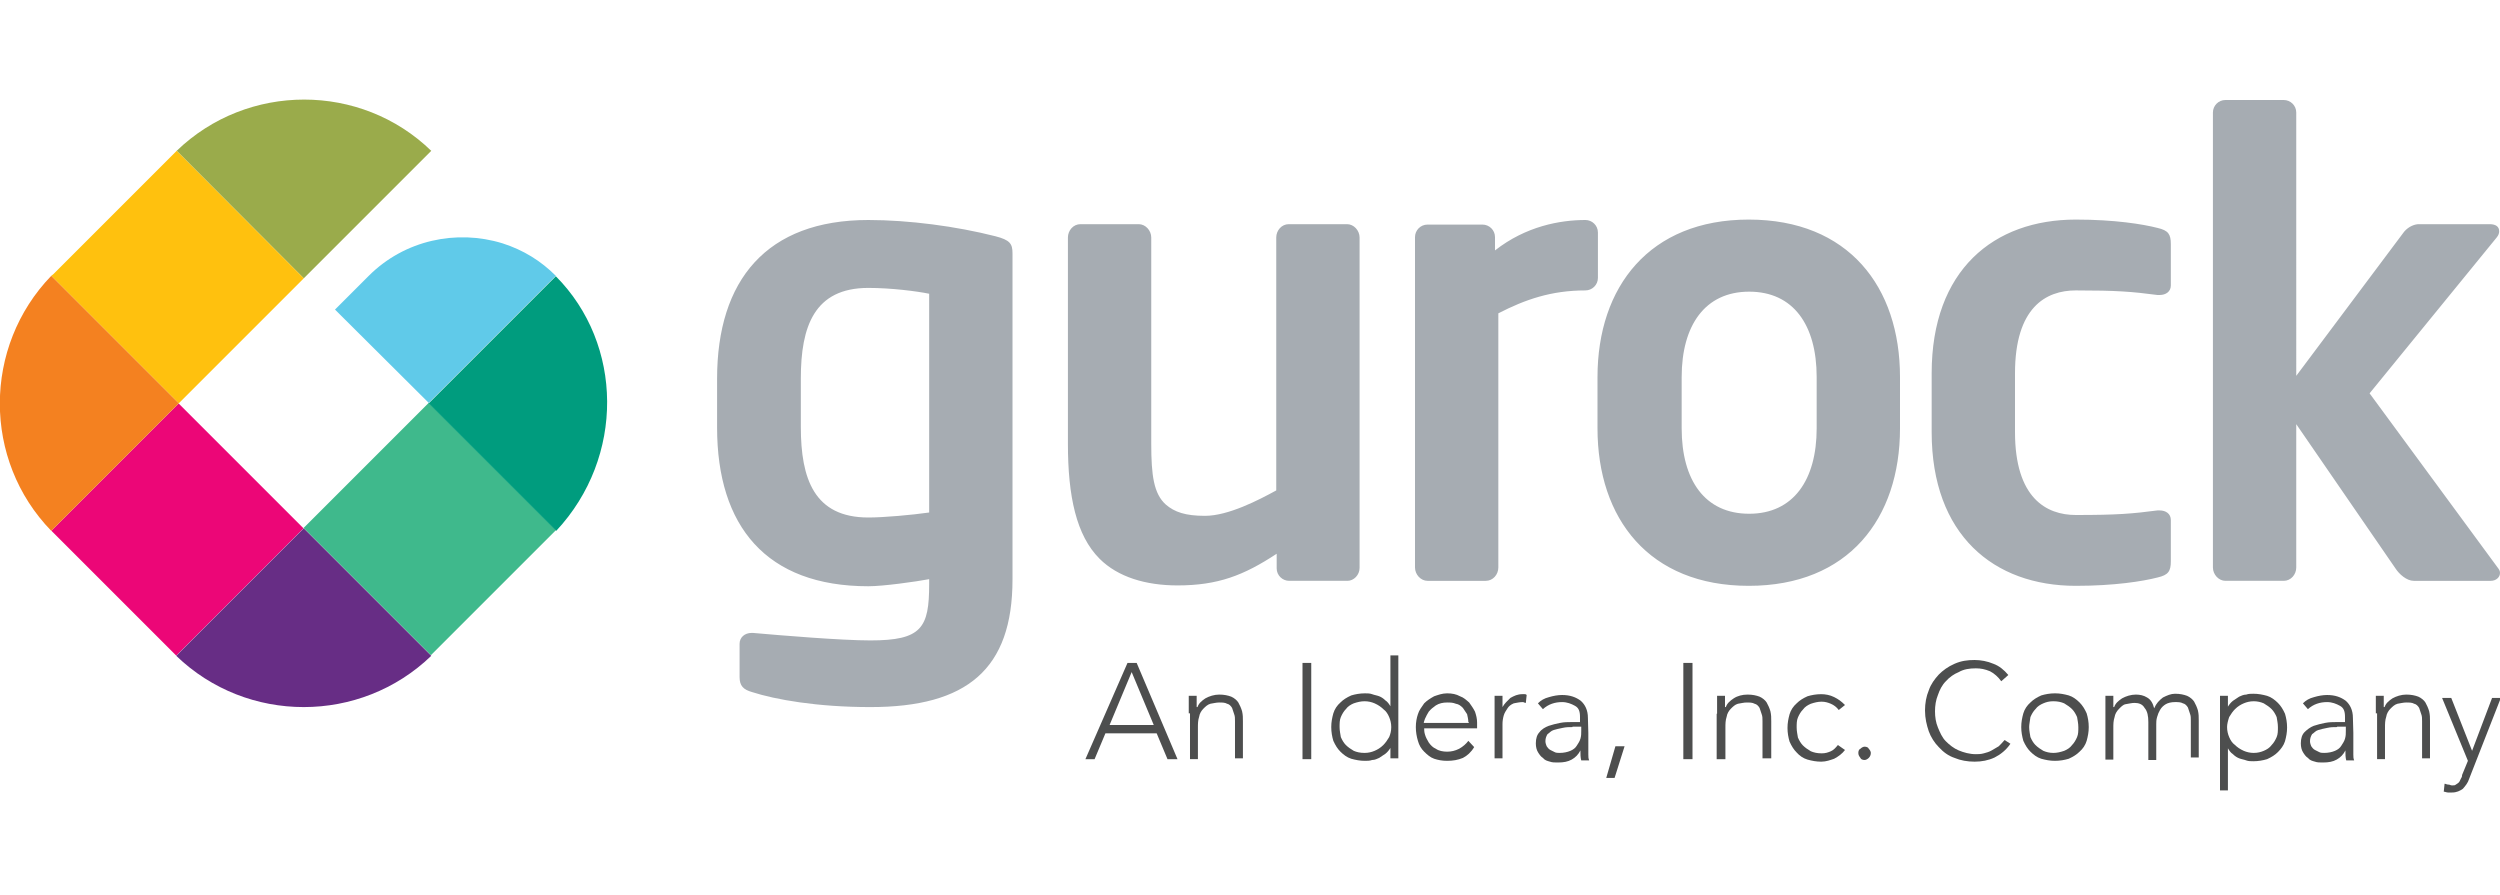 <?xml version="1.0" encoding="utf-8"?>
<!-- Generator: Adobe Illustrator 24.1.0, SVG Export Plug-In . SVG Version: 6.00 Build 0)  -->
<svg version="1.1" id="Layer_1" xmlns="http://www.w3.org/2000/svg" xmlns:xlink="http://www.w3.org/1999/xlink" x="0px" y="0px"
	 viewBox="0 0 600 214.8" style="enable-background:new 0 0 600 214.8;" xml:space="preserve">
<style type="text/css">
	.st0{fill:#A6ACB2;}
	.st1{fill-rule:evenodd;clip-rule:evenodd;fill:#9AAB4B;}
	.st2{fill-rule:evenodd;clip-rule:evenodd;fill:#EC0677;}
	.st3{fill-rule:evenodd;clip-rule:evenodd;fill:#FFC10E;}
	.st4{fill-rule:evenodd;clip-rule:evenodd;fill:#3FB98C;}
	.st5{fill-rule:evenodd;clip-rule:evenodd;fill:#60CAE9;}
	.st6{fill-rule:evenodd;clip-rule:evenodd;fill:#009C7E;}
	.st7{fill-rule:evenodd;clip-rule:evenodd;fill:#672D85;}
	.st8{fill-rule:evenodd;clip-rule:evenodd;fill:#F48120;}
	.st9{fill:#4D4E4E;}
	.st10{fill-rule:evenodd;clip-rule:evenodd;fill:#4D4E4E;}
</style>
<g id="gurock_Full_Color">
	<path id="gurock" class="st0" d="M223,123c-4.2,0.6-10.9,1.2-14.6,1.2c-13,0-16.2-9.3-16.2-21.7V90.8c0-12.4,3.2-21.7,16.2-21.7
		c5.5,0,11.7,0.8,14.6,1.4V123z M326.3,136.3V57c0-1.7-1.4-3.2-3-3.2h-14c-1.7,0-3,1.5-3,3.2v60.7c-4.2,2.3-11.5,6.1-17.1,6.1
		c-4.7,0-7.3-0.9-9.4-2.7c-2.9-2.6-3.5-7-3.5-14.6V57c0-1.7-1.4-3.2-3-3.2h-14c-1.7,0-3,1.5-3,3.2v49.5c0,12.6,2,22,7.6,27.6
		c4.4,4.4,11.1,6.4,18.7,6.4c9.7,0,15.9-2.4,23.8-7.6v3.5c0,1.7,1.4,3,3,3h14C324.9,139.4,326.3,138,326.3,136.3z M383.5,66.7V55.8
		c0-1.7-1.4-3-3-3c-6.1,0-14.3,1.5-21.7,7.3v-3.2c0-1.7-1.4-3-3-3h-13.2c-1.7,0-3,1.4-3,3v79.3c0,1.7,1.4,3.2,3,3.2h14
		c1.7,0,3-1.5,3-3.2v-61c6.4-3.3,12.7-5.5,20.9-5.5C382.1,69.7,383.5,68.4,383.5,66.7z M600,137.5c0-0.5-0.2-0.8-0.5-1.2l-30.8-41.9
		L599.2,57c0.5-0.6,0.6-1.1,0.6-1.5c0-1.1-0.8-1.7-2.3-1.7h-17c-0.9,0-2.4,0.5-3.5,1.8l-25.9,34.6V27c0-1.7-1.4-3-3-3h-14
		c-1.7,0-3,1.4-3,3v109.2c0,1.7,1.4,3.2,3,3.2h14c1.7,0,3-1.5,3-3.2v-34.4l23.8,34.6c0.9,1.4,2.7,3,4.4,3h18.5
		C599.1,139.4,600,138.5,600,137.5z M436,102.8c0,12.4-5.6,20.5-16.2,20.5c-10.6,0-16.2-8-16.2-20.5V90.5c0-12.4,5.6-20.5,16.2-20.5
		c10.6,0,16.2,8,16.2,20.5V102.8z M456,102.8V90.5c0-21.7-12.4-37.8-36.3-37.8c-23.8,0-36.3,16.1-36.3,37.8v12.3
		c0,21.7,12.4,37.8,36.3,37.8C443.6,140.6,456,124.5,456,102.8z M521,134.7v-9.9c0-1.5-1.2-2.3-2.7-2.3c-0.2,0-0.3,0-0.5,0
		c-6.1,0.8-9.7,1.1-19.6,1.1c-7.1,0-14.6-4.1-14.6-19.9V89.6c0-15.8,7.4-19.9,14.6-19.9c9.9,0,13.5,0.3,19.6,1.1c0.2,0,0.3,0,0.5,0
		c1.5,0,2.7-0.8,2.7-2.3v-9.9c0-2.4-0.6-3.3-3.2-3.9c-3.5-0.9-10.3-2-19.6-2c-19.7,0-34.6,12.1-34.6,36.9v14.1
		c0,24.7,14.9,36.9,34.6,36.9c9.3,0,16.1-1.1,19.6-2C520.4,138,521,137.1,521,134.7z M243,139.1V60.8c0-2.3-0.6-3.2-4.1-4.1
		c-9.4-2.4-20.8-3.9-30.5-3.9c-24.4,0-36.3,14.4-36.3,38.1v11.7c0,23.7,11.8,38.1,36.3,38.1c3.6,0,11.4-1.1,14.6-1.7v1.2
		c0,10.5-1.8,13.5-14.1,13.5c-7,0-21.4-1.2-28.2-1.8c-0.2,0-0.3,0-0.3,0c-1.7,0-2.9,1.1-2.9,2.6v8c0,2.1,0.9,3,3,3.6
		c5.6,1.8,15.6,3.6,28.4,3.6C232.1,169.7,243,160.6,243,139.1z"/>
	<g id="icon">
		<path class="st1" d="M42.4,36.2c17-16.4,44.2-16.4,61.1,0L72.9,66.8L42.4,36.2z"/>
		
			<rect x="21" y="105.9" transform="matrix(0.707 -0.707 0.707 0.707 -77.39 67.353)" class="st2" width="43.2" height="42.4"/>
		<polygon class="st3" points="12.8,65.8 42.4,36.2 72.9,66.8 42.9,96.8 12.3,66.2 		"/>
		
			<rect x="82" y="105.4" transform="matrix(0.707 -0.707 0.707 0.707 -59.631 110.167)" class="st4" width="42.5" height="43.2"/>
		<path class="st5" d="M80.4,74.3l8.1-8.1c8.6-8.6,21.1-11.2,32.1-7.8c5,1.6,9.2,4.2,12.8,7.8l-30.5,30.5L80.4,74.3z"/>
		<path class="st6" d="M102.9,96.8l30.5-30.5c16.2,16.3,16.6,43.4,0.1,61.1l0,0L102.9,96.8z"/>
		<path class="st7" d="M72.9,126.8l30.6,30.6c-17,16.4-44.2,16.4-61.2,0L72.9,126.8z"/>
		<path class="st8" d="M42.9,96.8l-30.6,30.6c-16.5-17-16.4-44.2,0-61.2L42.9,96.8z"/>
	</g>
</g>
<path class="st9" d="M271.6,161.3l-5.3,12.7h10.6L271.6,161.3L271.6,161.3z M270.6,159.1h2.2l9.8,23.1h-2.4l-2.6-6.2h-12.3l-2.6,6.2
	h-2.2L270.6,159.1L270.6,159.1z"/>
<path class="st9" d="M285.3,171.3c0-0.3,0-0.7,0-1s0-0.9,0-1.2s0-0.9,0-1.2s0-0.7,0-0.9h1.9c0,0.5,0,1,0,1.7c0,0.5,0,0.9,0,1h0.2
	c0.3-0.9,1-1.5,1.9-2.1c0.9-0.5,2.1-0.9,3.3-0.9s2.1,0.2,2.9,0.5c0.7,0.3,1.4,0.9,1.7,1.4c0.3,0.5,0.7,1.4,0.9,2.1
	c0.2,0.9,0.2,1.5,0.2,2.4v8.9h-1.9v-8.9c0-0.7,0-1.2-0.2-1.7c-0.2-0.5-0.3-1-0.5-1.5c-0.3-0.5-0.7-0.9-1.2-1
	c-0.5-0.3-1.2-0.3-1.9-0.3c-0.7,0-1.4,0.2-2.1,0.3c-0.7,0.2-1.2,0.7-1.7,1.2c-0.5,0.5-0.9,1.2-1,1.9c-0.3,0.9-0.3,1.7-0.3,2.7v7.5
	h-1.9v-11H285.3z"/>
<polygon class="st10" points="314.7,159.1 312.6,159.1 312.6,182.2 314.7,182.2 "/>
<path class="st9" d="M333.9,174.5c0-0.9-0.2-1.7-0.5-2.4c-0.3-0.7-0.7-1.4-1.4-1.9c-0.5-0.5-1.2-1-2.1-1.4c-0.7-0.3-1.5-0.5-2.4-0.5
	c-0.9,0-1.7,0.2-2.6,0.5c-0.7,0.3-1.4,0.7-1.9,1.4c-0.5,0.5-0.9,1.2-1.2,1.9c-0.3,0.7-0.3,1.5-0.3,2.4s0.2,1.7,0.3,2.4
	c0.3,0.7,0.7,1.4,1.2,1.9c0.5,0.5,1.2,1,1.9,1.4c0.7,0.3,1.5,0.5,2.6,0.5c0.9,0,1.7-0.2,2.4-0.5c0.7-0.3,1.4-0.7,2.1-1.4
	c0.5-0.5,1-1.2,1.4-1.9C333.7,176.2,333.9,175.4,333.9,174.5 M333.7,179.5L333.7,179.5c-0.3,0.5-0.7,1-1.2,1.4c-0.5,0.3-1,0.7-1.5,1
	c-0.5,0.2-1,0.5-1.7,0.5c-0.5,0.2-1.2,0.2-1.7,0.2c-1.2,0-2.2-0.2-3.3-0.5c-1-0.3-1.9-1-2.6-1.7c-0.7-0.7-1.2-1.5-1.7-2.6
	c-0.3-1-0.5-2.1-0.5-3.3c0-1.2,0.2-2.2,0.5-3.3c0.3-1,0.9-1.9,1.7-2.6c0.7-0.7,1.5-1.2,2.6-1.7c1-0.3,2.1-0.5,3.3-0.5
	c0.5,0,1.2,0,1.7,0.2s1.2,0.3,1.7,0.5c0.5,0.2,1,0.5,1.5,1c0.5,0.3,0.9,0.9,1.2,1.4l0,0v-12.2h1.9v24.7h-1.9V179.5L333.7,179.5z"/>
<path class="st9" d="M352.4,173.3c0-0.7-0.2-1.4-0.3-1.9c-0.3-0.5-0.7-1-1-1.5c-0.5-0.5-1-0.9-1.7-1c-0.7-0.3-1.4-0.3-2.1-0.3
	c-1,0-1.9,0.2-2.7,0.7c-0.7,0.5-1.2,0.9-1.7,1.5c-0.3,0.5-0.7,1.2-0.9,1.7c-0.2,0.5-0.3,0.9-0.3,1h10.8V173.3z M353.8,179.3
	c-0.7,1.2-1.7,2.1-2.7,2.6c-1.2,0.5-2.4,0.7-3.8,0.7c-1.2,0-2.2-0.2-3.1-0.5c-0.9-0.3-1.7-1-2.4-1.7s-1.2-1.5-1.5-2.6
	c-0.3-1-0.5-2.1-0.5-3.3c0-1.2,0.2-2.2,0.5-3.1c0.3-1,0.9-1.7,1.5-2.6c0.7-0.7,1.5-1.2,2.4-1.7c0.9-0.3,1.9-0.7,3.1-0.7
	s2.2,0.2,3.1,0.7c0.9,0.3,1.5,0.9,2.2,1.5c0.5,0.7,1,1.4,1.4,2.2c0.3,0.9,0.5,1.7,0.5,2.6v1.4h-12.7c0,0.3,0,0.9,0.2,1.5
	c0.2,0.7,0.5,1.2,0.9,1.9c0.5,0.7,1,1.2,1.7,1.5c0.7,0.5,1.7,0.7,2.7,0.7s1.9-0.2,2.9-0.7c0.9-0.5,1.7-1.2,2.2-1.9L353.8,179.3
	L353.8,179.3z"/>
<path class="st9" d="M358.7,171.3c0-0.3,0-0.7,0-1s0-0.9,0-1.2s0-0.9,0-1.2s0-0.7,0-0.9h1.9c0,0.5,0,1,0,1.7c0,0.5,0,0.9,0,1
	c0.5-0.9,1.2-1.5,1.9-2.2c0.9-0.5,1.7-0.9,2.9-0.9c0.2,0,0.3,0,0.5,0c0.2,0,0.3,0,0.5,0.2l-0.2,1.9c-0.3,0-0.5-0.2-0.7-0.2
	c-0.9,0-1.5,0.2-2.2,0.3c-0.7,0.3-1.2,0.7-1.5,1.2c-0.3,0.5-0.7,1-0.9,1.7s-0.3,1.4-0.3,2.1v8.2h-1.9L358.7,171.3L358.7,171.3z"/>
<path class="st9" d="M377.4,174.5c-0.9,0-1.5,0-2.4,0.2c-0.9,0.2-1.5,0.3-2.1,0.5c-0.7,0.2-1,0.7-1.5,1c-0.3,0.5-0.5,1-0.5,1.7
	c0,0.5,0.2,0.9,0.3,1.2c0.2,0.3,0.5,0.7,0.9,0.9c0.3,0.2,0.7,0.3,1,0.5s0.9,0.2,1.2,0.2c1,0,1.9-0.2,2.6-0.5
	c0.7-0.3,1.2-0.7,1.5-1.2c0.3-0.5,0.7-1,0.9-1.7c0.2-0.7,0.2-1.2,0.2-1.9v-1h-2.1V174.5z M381.2,175.9c0,0.7,0,1.4,0,2.1
	c0,0.5,0,1.2,0,1.7c0,0.5,0,1,0,1.4c0,0.5,0,0.9,0.2,1.4h-1.9c-0.2-0.7-0.2-1.5-0.2-2.4l0,0c-0.5,1-1.2,1.7-2.1,2.2
	c-0.9,0.5-1.9,0.7-3.3,0.7c-0.7,0-1.4,0-1.9-0.2c-0.7-0.2-1.2-0.3-1.7-0.9c-0.5-0.3-0.9-0.9-1.2-1.4c-0.3-0.5-0.5-1.2-0.5-2.1
	c0-1.2,0.3-2.1,0.9-2.7c0.5-0.7,1.4-1.2,2.2-1.5c0.9-0.3,1.7-0.5,2.7-0.7c1-0.2,1.9-0.2,2.6-0.2h2.2v-1.2c0-1.4-0.3-2.2-1.2-2.7
	c-0.9-0.5-1.9-0.9-3.1-0.9c-1.7,0-3.3,0.5-4.6,1.7l-1.2-1.4c0.7-0.7,1.5-1.2,2.7-1.5c1-0.3,2.1-0.5,3.1-0.5c1.9,0,3.3,0.5,4.5,1.4
	c1,0.9,1.7,2.2,1.7,4.1L381.2,175.9L381.2,175.9z"/>
<polygon class="st9" points="387.7,179.1 389.9,179.1 387.5,186.7 385.5,186.7 "/>
<polygon class="st10" points="406.2,159.1 404,159.1 404,182.2 406.2,182.2 "/>
<path class="st9" d="M412.1,171.3c0-0.3,0-0.7,0-1s0-0.9,0-1.2s0-0.9,0-1.2s0-0.7,0-0.9h1.9c0,0.5,0,1,0,1.7c0,0.5,0,0.9,0,1h0.2
	c0.3-0.9,1-1.5,1.9-2.1s2.1-0.9,3.3-0.9s2.1,0.2,2.9,0.5c0.7,0.3,1.4,0.9,1.7,1.4c0.3,0.5,0.7,1.4,0.9,2.1c0.2,0.9,0.2,1.5,0.2,2.4
	v8.9H423v-8.9c0-0.7,0-1.2-0.2-1.7c-0.2-0.5-0.3-1-0.5-1.5c-0.3-0.5-0.7-0.9-1.2-1c-0.5-0.3-1.2-0.3-1.9-0.3s-1.4,0.2-2.1,0.3
	c-0.7,0.2-1.2,0.7-1.7,1.2c-0.5,0.5-0.9,1.2-1,1.9c-0.3,0.9-0.3,1.7-0.3,2.7v7.5h-2.1V171.3L412.1,171.3z"/>
<path class="st9" d="M442.8,180c-0.7,0.9-1.5,1.5-2.6,2.1c-0.9,0.3-1.9,0.7-3.1,0.7s-2.2-0.2-3.3-0.5c-1-0.3-1.9-0.9-2.6-1.7
	c-0.7-0.7-1.2-1.5-1.7-2.6c-0.3-1-0.5-2.1-0.5-3.3c0-1.2,0.2-2.2,0.5-3.3c0.3-1,0.9-1.9,1.7-2.6c0.7-0.7,1.5-1.2,2.6-1.7
	c1-0.3,2.1-0.5,3.3-0.5c1,0,2.1,0.2,3.1,0.7c1,0.5,1.7,1,2.6,1.9l-1.5,1.2c-0.5-0.7-1.2-1.2-1.9-1.5c-0.7-0.3-1.4-0.5-2.2-0.5
	c-0.9,0-1.7,0.2-2.6,0.5c-0.7,0.3-1.4,0.7-1.9,1.4c-0.5,0.5-0.9,1.2-1.2,1.9c-0.3,0.7-0.3,1.5-0.3,2.4c0,0.9,0.2,1.7,0.3,2.4
	c0.3,0.7,0.7,1.4,1.2,1.9c0.5,0.5,1.2,1,1.9,1.4c0.7,0.3,1.5,0.5,2.6,0.5c0.9,0,1.5-0.2,2.2-0.5c0.7-0.3,1.2-0.9,1.7-1.5L442.8,180
	L442.8,180z"/>
<path class="st9" d="M446,180.7c0-0.5,0.2-0.9,0.5-1c0.3-0.3,0.7-0.5,1-0.5c0.5,0,0.9,0.2,1,0.5c0.3,0.3,0.5,0.7,0.5,1
	c0,0.5-0.2,0.9-0.5,1.2c-0.3,0.3-0.7,0.5-1,0.5c-0.5,0-0.9-0.2-1-0.5C446.2,181.5,446,181.2,446,180.7"/>
<path class="st9" d="M482.5,178.5c-1,1.5-2.4,2.6-3.8,3.3c-1.5,0.7-3.1,1-4.8,1s-3.4-0.3-4.8-0.9c-1.5-0.5-2.7-1.4-3.8-2.6
	c-1-1-1.9-2.4-2.4-3.8c-0.5-1.5-0.9-3.1-0.9-5c0-1.7,0.3-3.4,0.9-4.8c0.5-1.5,1.4-2.7,2.4-3.8c1-1,2.2-1.9,3.8-2.6s3.1-0.9,4.8-0.9
	c1.5,0,3.1,0.3,4.5,0.9c1.4,0.5,2.6,1.5,3.6,2.7l-1.7,1.5c-0.7-1-1.7-1.9-2.7-2.4c-1.2-0.5-2.2-0.7-3.4-0.7c-1.5,0-2.9,0.2-4.1,0.9
	c-1.2,0.5-2.2,1.2-3.1,2.2c-0.9,0.9-1.5,2.1-1.9,3.3c-0.5,1.2-0.7,2.6-0.7,3.9c0,1.4,0.2,2.7,0.7,3.9c0.5,1.2,1,2.4,1.9,3.3
	s1.9,1.7,3.1,2.2c1.2,0.5,2.6,0.9,4.1,0.9c0.5,0,1.2,0,1.9-0.2c0.7-0.2,1.2-0.3,1.9-0.7s1.2-0.7,1.7-1c0.5-0.5,1-1,1.4-1.5
	L482.5,178.5L482.5,178.5z"/>
<path class="st9" d="M487,174.5c0,0.9,0.2,1.7,0.3,2.4c0.3,0.7,0.7,1.4,1.2,1.9c0.5,0.5,1.2,1,1.9,1.4c0.7,0.3,1.5,0.5,2.4,0.5
	c0.9,0,1.7-0.2,2.6-0.5c0.7-0.3,1.4-0.7,1.9-1.4c0.5-0.5,0.9-1.2,1.2-1.9c0.3-0.7,0.3-1.5,0.3-2.4s-0.2-1.7-0.3-2.4
	c-0.3-0.7-0.7-1.4-1.2-1.9c-0.5-0.5-1.2-1-1.9-1.4c-0.7-0.3-1.5-0.5-2.6-0.5c-1,0-1.7,0.2-2.4,0.5c-0.7,0.3-1.4,0.7-1.9,1.4
	c-0.5,0.5-0.9,1.2-1.2,1.9C487.2,173,487,173.8,487,174.5 M485.1,174.5c0-1.2,0.2-2.2,0.5-3.3c0.3-1,0.9-1.9,1.7-2.6
	c0.7-0.7,1.5-1.2,2.6-1.7c1-0.3,2.1-0.5,3.3-0.5s2.2,0.2,3.3,0.5c1,0.3,1.9,1,2.6,1.7s1.2,1.5,1.7,2.6c0.3,1,0.5,2.1,0.5,3.3
	c0,1.2-0.2,2.2-0.5,3.3c-0.3,1-0.9,1.9-1.7,2.6c-0.7,0.7-1.5,1.2-2.6,1.7c-1,0.3-2.1,0.5-3.3,0.5s-2.2-0.2-3.3-0.5
	c-1-0.3-1.9-1-2.6-1.7c-0.7-0.7-1.2-1.5-1.7-2.6C485.3,176.7,485.1,175.7,485.1,174.5"/>
<path class="st9" d="M505.3,171.3c0-0.3,0-0.7,0-1s0-0.9,0-1.2s0-0.9,0-1.2s0-0.7,0-0.9h1.9c0,0.5,0,1,0,1.7c0,0.5,0,0.9,0,1h0.2
	c0.3-0.9,1-1.5,1.9-2.1c0.9-0.5,2.1-0.9,3.3-0.9c1,0,1.9,0.2,2.7,0.7c0.9,0.5,1.4,1.4,1.7,2.6c0.5-1.2,1.2-1.9,2.1-2.6
	c1-0.5,1.9-0.9,2.9-0.9c1.2,0,2.1,0.2,2.9,0.5c0.7,0.3,1.4,0.9,1.7,1.4s0.7,1.4,0.9,2.1c0.2,0.9,0.2,1.5,0.2,2.4v8.9h-1.9V173
	c0-0.7,0-1.2-0.2-1.7s-0.3-1-0.5-1.5c-0.3-0.5-0.7-0.9-1.2-1c-0.5-0.3-1.2-0.3-1.9-0.3c-0.9,0-1.7,0.2-2.2,0.5
	c-0.5,0.3-1,0.7-1.4,1.4c-0.3,0.5-0.5,1-0.7,1.7c-0.2,0.7-0.2,1.2-0.2,1.7v8.6h-1.9v-9.1c0-1.4-0.2-2.6-0.9-3.4
	c-0.5-0.9-1.4-1.2-2.4-1.2c-0.7,0-1.4,0.2-2.1,0.3s-1.2,0.7-1.7,1.2c-0.5,0.5-0.9,1.2-1,1.9c-0.3,0.9-0.3,1.7-0.3,2.7v7.5h-1.9
	V171.3L505.3,171.3z"/>
<path class="st9" d="M534.5,174.5c0,0.9,0.2,1.7,0.5,2.4c0.3,0.7,0.7,1.4,1.4,1.9c0.5,0.5,1.2,1,2.1,1.4c0.7,0.3,1.5,0.5,2.4,0.5
	c0.9,0,1.7-0.2,2.4-0.5c0.7-0.3,1.4-0.7,1.9-1.4c0.5-0.5,0.9-1.2,1.2-1.9c0.3-0.7,0.3-1.5,0.3-2.4s-0.2-1.7-0.3-2.4
	c-0.3-0.7-0.7-1.4-1.2-1.9c-0.5-0.5-1.2-1-1.9-1.4c-0.7-0.3-1.5-0.5-2.4-0.5c-0.9,0-1.7,0.2-2.4,0.5c-0.7,0.3-1.4,0.7-2.1,1.4
	c-0.5,0.5-1,1.2-1.4,1.9C534.7,173,534.5,173.8,534.5,174.5 M532.8,167h1.9v2.6l0,0c0.3-0.5,0.7-1,1.2-1.4c0.5-0.3,1-0.7,1.5-1
	c0.5-0.2,1-0.5,1.7-0.5c0.5-0.2,1.2-0.2,1.7-0.2c1.2,0,2.2,0.2,3.3,0.5c1,0.3,1.9,1,2.6,1.7c0.7,0.7,1.2,1.5,1.7,2.6
	c0.3,1,0.5,2.1,0.5,3.3c0,1.2-0.2,2.2-0.5,3.3c-0.3,1-1,1.9-1.7,2.6c-0.7,0.7-1.5,1.2-2.6,1.7c-1,0.3-2.1,0.5-3.3,0.5
	c-0.5,0-1.2,0-1.7-0.2c-0.5-0.2-1.2-0.3-1.7-0.5s-1-0.5-1.5-1c-0.5-0.3-0.9-0.9-1.2-1.4l0,0v10.1h-1.9V167L532.8,167z"/>
<path class="st9" d="M560.9,174.5c-0.9,0-1.5,0-2.4,0.2c-0.9,0.2-1.5,0.3-2.1,0.5c-0.7,0.2-1,0.7-1.5,1c-0.3,0.5-0.5,1-0.5,1.7
	c0,0.5,0.2,0.9,0.3,1.2c0.2,0.3,0.5,0.7,0.9,0.9c0.3,0.2,0.7,0.3,1,0.5s0.9,0.2,1.2,0.2c1,0,1.9-0.2,2.6-0.5
	c0.7-0.3,1.2-0.7,1.5-1.2s0.7-1,0.9-1.7c0.2-0.7,0.2-1.2,0.2-1.9v-1h-2.1V174.5z M564.8,175.9c0,0.7,0,1.4,0,2.1c0,0.5,0,1.2,0,1.7
	c0,0.5,0,1,0,1.4c0,0.5,0,0.9,0.2,1.4h-1.9c-0.2-0.7-0.2-1.5-0.2-2.4l0,0c-0.5,1-1.2,1.7-2.1,2.2s-1.9,0.7-3.3,0.7
	c-0.7,0-1.4,0-1.9-0.2c-0.7-0.2-1.2-0.3-1.7-0.9c-0.5-0.3-0.9-0.9-1.2-1.4c-0.3-0.5-0.5-1.2-0.5-2.1c0-1.2,0.3-2.1,0.9-2.7
	s1.4-1.2,2.2-1.5c0.9-0.3,1.7-0.5,2.7-0.7c1-0.2,1.9-0.2,2.6-0.2h2.2v-1.2c0-1.4-0.3-2.2-1.2-2.7c-0.9-0.5-1.9-0.9-3.1-0.9
	c-1.7,0-3.3,0.5-4.6,1.7l-1.2-1.4c0.7-0.7,1.5-1.2,2.7-1.5c1-0.3,2.1-0.5,3.1-0.5c1.9,0,3.3,0.5,4.5,1.4c1,0.9,1.7,2.2,1.7,4.1
	L564.8,175.9L564.8,175.9z"/>
<path class="st9" d="M570.2,171.3c0-0.3,0-0.7,0-1s0-0.9,0-1.2s0-0.9,0-1.2s0-0.7,0-0.9h1.9c0,0.5,0,1,0,1.7c0,0.5,0,0.9,0,1h0.2
	c0.3-0.9,1-1.5,1.9-2.1c0.9-0.5,2.1-0.9,3.3-0.9s2.1,0.2,2.9,0.5c0.7,0.3,1.4,0.9,1.7,1.4c0.3,0.5,0.7,1.4,0.9,2.1
	c0.2,0.9,0.2,1.5,0.2,2.4v8.9h-1.9v-8.9c0-0.7,0-1.2-0.2-1.7c-0.2-0.5-0.3-1-0.5-1.5c-0.3-0.5-0.7-0.9-1.2-1
	c-0.5-0.3-1.2-0.3-1.9-0.3c-0.7,0-1.4,0.2-2.1,0.3c-0.7,0.2-1.2,0.7-1.7,1.2c-0.5,0.5-0.9,1.2-1,1.9c-0.3,0.9-0.3,1.7-0.3,2.7v7.5
	h-1.9v-11H570.2z"/>
<path class="st9" d="M592.6,186.9c-0.3,1-0.9,1.7-1.5,2.4c-0.7,0.5-1.5,0.9-2.6,0.9c-0.3,0-0.7,0-1,0s-0.7-0.2-1-0.2l0.2-1.9
	c0.3,0,0.5,0.2,0.9,0.2s0.5,0.2,0.9,0.2s0.7,0,0.9-0.2c0.3-0.2,0.5-0.3,0.7-0.5c0.2-0.2,0.3-0.5,0.5-0.9c0.2-0.3,0.3-0.5,0.3-0.9
	l1.4-3.4l-6.2-15.1h2.2l5,12.7l4.8-12.7h2.1L592.6,186.9L592.6,186.9z"/>
</svg>
